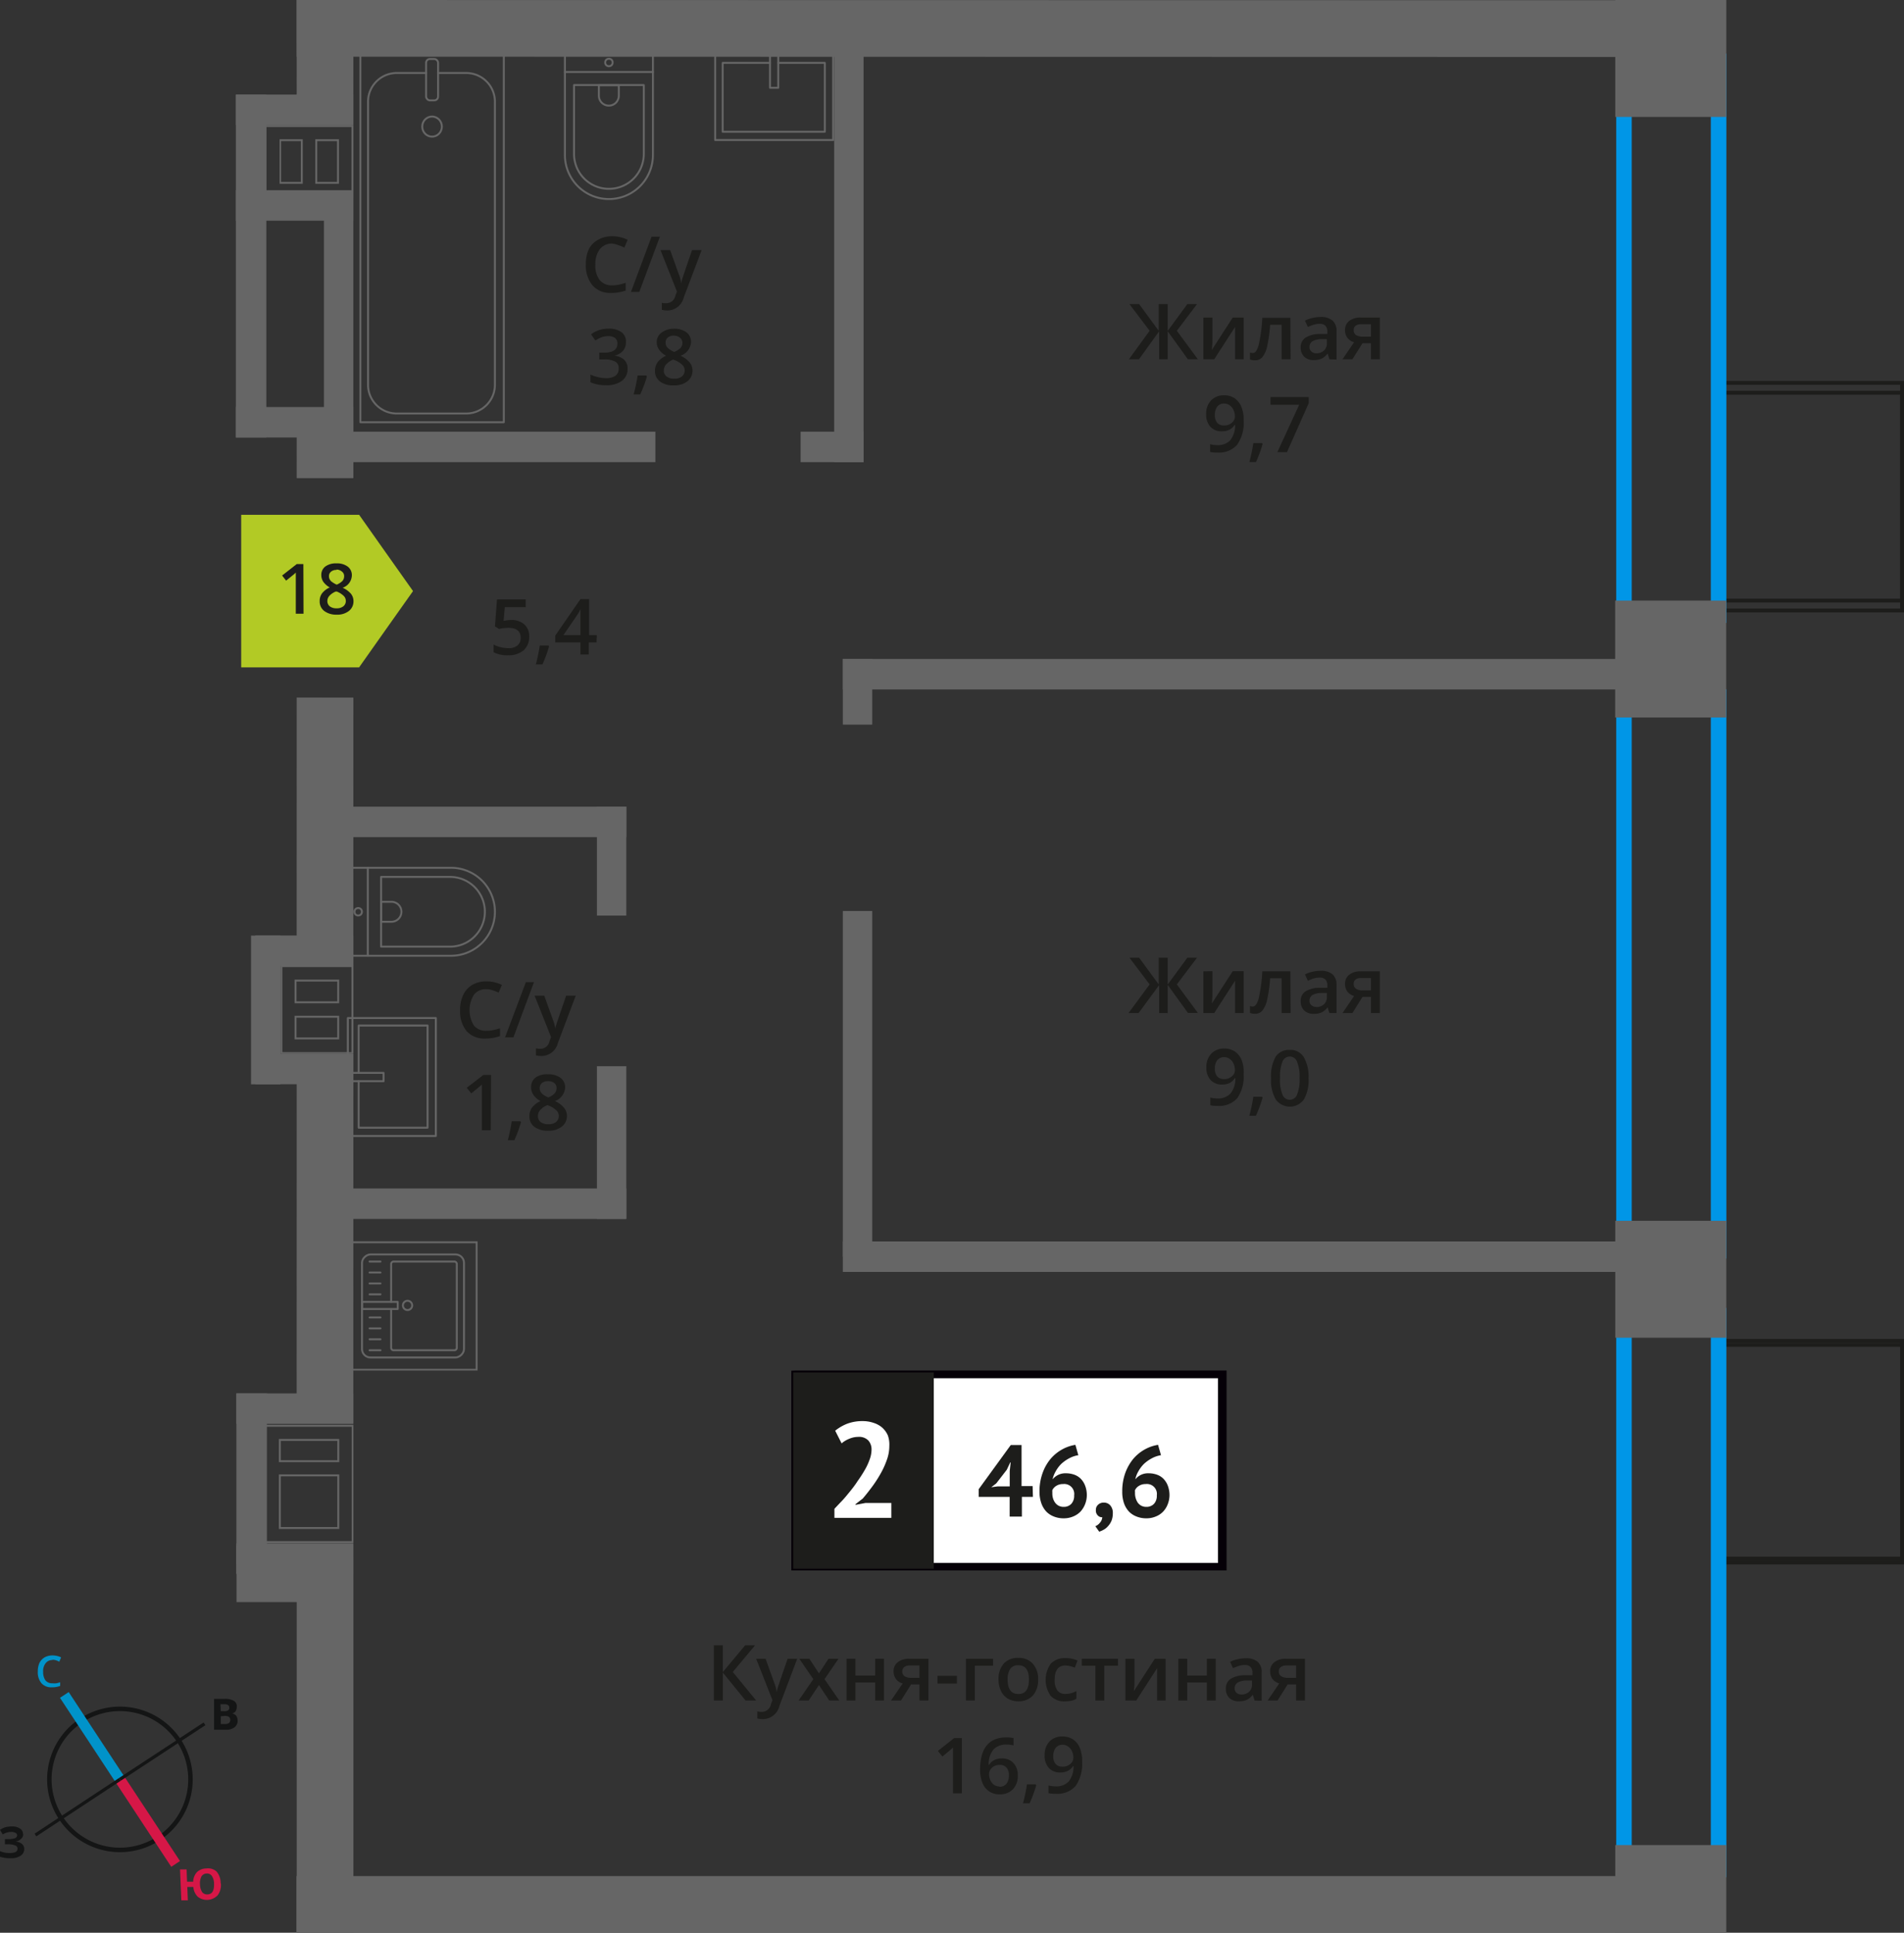 <svg id="Layer_1" data-name="Layer 1" xmlns="http://www.w3.org/2000/svg" width="246.21" height="249.92" viewBox="0 0 246.21 249.92">
  <rect x="0" y="0" width="246.21" height="249.92" fill="#333333" stroke="none"/>
  <defs>
    <style>
      .cls-1, .cls-10, .cls-11, .cls-12, .cls-2 {
        fill: none;
      }

      .cls-1, .cls-8 {
        stroke: #1d1d1b;
        stroke-width: 0.5px;
      }

      .cls-1, .cls-10, .cls-11, .cls-12 {
        stroke-miterlimit: 10;
      }

      .cls-2 {
        stroke: #666;
        stroke-linecap: round;
        stroke-linejoin: round;
        stroke-width: 0.25px;
      }

      .cls-3 {
        fill: #666;
      }

      .cls-4, .cls-8 {
        fill: #1d1d1b;
      }

      .cls-5 {
        fill: #0096e7;
      }

      .cls-6 {
        fill: #fff;
      }

      .cls-7 {
        fill: #050007;
      }

      .cls-8 {
        stroke-miterlimit: 22.93;
      }

      .cls-9 {
        fill: #b2ca25;
        fill-rule: evenodd;
      }

      .cls-10 {
        stroke: #141515;
        stroke-width: 0.58px;
      }

      .cls-11 {
        stroke: #0093ca;
        stroke-width: 1.35px;
      }

      .cls-12 {
        stroke: #d61747;
        stroke-width: 1.35px;
      }

      .cls-13 {
        fill: #141515;
      }

      .cls-14 {
        fill: #0093ca;
      }

      .cls-15 {
        fill: #d61747;
      }
    </style>
  </defs>
  <g>
    <rect class="cls-1" x="222.43" y="49.51" width="23.53" height="28.15"/>
    <rect class="cls-1" x="222.43" y="173.39" width="23.53" height="28.15"/>
    <rect class="cls-1" x="222.43" y="50.79" width="23.53" height="28.15"/>
    <rect class="cls-1" x="222.43" y="173.9" width="23.53" height="28.15" transform="translate(468.4 375.95) rotate(-180)"/>
    <g>
      <g>
        <rect class="cls-2" x="46.75" y="162.27" width="13.32" height="13.19" rx="1.09" transform="translate(-115.46 222.28) rotate(-90)"/>
        <path class="cls-2" d="M50.58,168.34v-4.89a.32.32,0,0,1,.32-.32h7.86a.32.32,0,0,1,.31.32v10.83a.32.32,0,0,1-.31.32H50.9a.32.32,0,0,1-.32-.32v-5"/>
        <circle class="cls-2" cx="52.7" cy="168.8" r="0.6"/>
        <rect class="cls-2" x="48.66" y="166.5" width="0.93" height="4.61" transform="translate(-119.68 217.93) rotate(-90)"/>
        <line class="cls-2" x1="47.79" y1="174.6" x2="49.2" y2="174.6"/>
        <line class="cls-2" x1="47.79" y1="173.18" x2="49.2" y2="173.18"/>
        <line class="cls-2" x1="47.79" y1="171.77" x2="49.2" y2="171.77"/>
        <line class="cls-2" x1="47.79" y1="170.36" x2="49.2" y2="170.36"/>
        <line class="cls-2" x1="47.79" y1="167.37" x2="49.2" y2="167.37"/>
        <line class="cls-2" x1="47.79" y1="165.96" x2="49.2" y2="165.96"/>
        <line class="cls-2" x1="47.79" y1="164.55" x2="49.2" y2="164.55"/>
        <line class="cls-2" x1="47.79" y1="163.13" x2="49.2" y2="163.13"/>
      </g>
      <path class="cls-3" d="M61.51,160.76V177H45.31V160.76h16.2m.25-.25H45.06v16.71h16.7V160.51Z"/>
    </g>
    <g>
      <path class="cls-4" d="M66.09,80.17a2.45,2.45,0,0,1,1.71.57,2,2,0,0,1,.63,1.56,2.28,2.28,0,0,1-.72,1.79,3,3,0,0,1-2,.64,3.81,3.81,0,0,1-1.88-.39v-1a3.38,3.38,0,0,0,.91.35,4.19,4.19,0,0,0,1,.12,1.72,1.72,0,0,0,1.18-.35,1.25,1.25,0,0,0,.41-1c0-.85-.55-1.28-1.63-1.28a4.55,4.55,0,0,0-.57.05c-.22,0-.42.06-.59.1L64,81l.27-3.49h3.71v1h-2.7l-.16,1.77.42-.07A4.73,4.73,0,0,1,66.09,80.17Z"/>
      <path class="cls-4" d="M71,83.58a16.12,16.12,0,0,1-.86,2.34h-.85a22.91,22.91,0,0,0,.51-2.45h1.13Z"/>
      <path class="cls-4" d="M77.14,83.07h-1v1.56H75.06V83.07H71.8v-.88l3.26-4.72h1.12v4.65h1Zm-2.08-.95V80.33c0-.64,0-1.16,0-1.57h0a4.54,4.54,0,0,1-.43.78l-1.77,2.58Z"/>
    </g>
    <path class="cls-5" d="M221.23,8.93V78.54H211V8.93h10.24m2-2H209V80.54h14.24V6.93Z"/>
    <path class="cls-5" d="M221.23,91.13v69.61H211V91.13h10.24m2-2H209v73.61h14.24V89.13Z"/>
    <path class="cls-5" d="M221.23,171.13v69.61H211V171.13h10.24m2-2H209v73.61h14.24V169.13Z"/>
    <g>
      <rect class="cls-2" x="46.6" y="6.73" width="18.55" height="47.87"/>
      <rect class="cls-2" x="55.1" y="7.63" width="1.55" height="5.35" rx="0.49"/>
      <path class="cls-2" d="M55.1,9.44H51.27a3.72,3.72,0,0,0-3.68,3.75V49.72a3.72,3.72,0,0,0,3.68,3.75h9.08A3.72,3.72,0,0,0,64,49.72V13.19a3.72,3.72,0,0,0-3.69-3.75H56.64"/>
      <ellipse class="cls-2" cx="55.87" cy="16.37" rx="1.27" ry="1.3"/>
    </g>
    <g>
      <path class="cls-2" d="M69.23,10.55H82.55a5.69,5.69,0,0,1,5.69,5.69v0a5.69,5.69,0,0,1-5.69,5.69H69.23a0,0,0,0,1,0,0V10.55a0,0,0,0,1,0,0Z" transform="translate(94.98 -62.5) rotate(90)"/>
      <path class="cls-2" d="M72,13.23h8.91a4.51,4.51,0,0,1,4.51,4.51v0a4.51,4.51,0,0,1-4.51,4.51H72a0,0,0,0,1,0,0v-9a0,0,0,0,1,0,0Z" transform="translate(96.48 -61) rotate(90)"/>
      <path class="cls-2" d="M77.42,11.06h1.34a1.29,1.29,0,0,1,1.29,1.29v0a1.29,1.29,0,0,1-1.29,1.29H77.42a0,0,0,0,1,0,0V11.06a0,0,0,0,1,0,0Z" transform="translate(91.08 -66.39) rotate(90)"/>
      <circle class="cls-2" cx="78.74" cy="8.08" r="0.48"/>
      <line class="cls-2" x1="73.05" y1="9.31" x2="84.43" y2="9.31"/>
    </g>
    <g>
      <rect class="cls-2" x="94.41" y="4.8" width="11.38" height="15.25" transform="translate(112.53 -87.68) rotate(90)"/>
      <polyline class="cls-2" points="100.64 6.73 100.64 11.35 99.57 11.35 99.57 6.73"/>
      <polyline class="cls-2" points="100.64 8.13 106.66 8.13 106.66 17.04 93.45 17.04 93.45 8.13 99.57 8.13"/>
    </g>
    <g>
      <path class="cls-2" d="M45,112.21H58.3A5.69,5.69,0,0,1,64,117.9v0a5.69,5.69,0,0,1-5.69,5.69H45a0,0,0,0,1,0,0V112.21a0,0,0,0,1,0,0Z"/>
      <path class="cls-2" d="M49.28,113.39h8.91a4.51,4.51,0,0,1,4.51,4.51v0a4.51,4.51,0,0,1-4.51,4.51H49.28a0,0,0,0,1,0,0v-9a0,0,0,0,1,0,0Z"/>
      <path class="cls-2" d="M49.28,116.61h1.34a1.29,1.29,0,0,1,1.29,1.29v0a1.29,1.29,0,0,1-1.29,1.29H49.28a0,0,0,0,1,0,0v-2.58a0,0,0,0,1,0,0Z"/>
      <circle class="cls-2" cx="46.32" cy="117.9" r="0.48"/>
      <line class="cls-2" x1="47.56" y1="112.21" x2="47.56" y2="123.59"/>
    </g>
    <g>
      <rect class="cls-2" x="44.98" y="131.64" width="11.38" height="15.25"/>
      <polyline class="cls-2" points="44.98 139.81 49.6 139.81 49.6 138.73 44.98 138.73"/>
      <polyline class="cls-2" points="46.38 139.81 46.38 145.82 55.29 145.82 55.29 132.61 46.38 132.61 46.38 138.73"/>
    </g>
    <rect class="cls-3" x="208.49" y="0.38" width="15.12" height="14.36" transform="translate(208.49 223.61) rotate(-90)"/>
    <rect class="cls-3" x="208.49" y="78.03" width="15.12" height="14.36" transform="translate(130.83 301.27) rotate(-90)"/>
    <rect class="cls-3" x="208.49" y="158.24" width="15.12" height="14.36" transform="translate(50.63 381.47) rotate(-90)"/>
    <rect class="cls-3" x="210.39" y="237.07" width="11.33" height="14.36" transform="translate(-28.2 460.3) rotate(-90)"/>
    <rect class="cls-3" x="34.93" y="3.43" width="14.2" height="7.33" transform="translate(49.14 -34.93) rotate(90.02)"/>
    <rect class="cls-3" x="38.36" y="54.5" width="7.33" height="7.33" transform="translate(100.22 16.17) rotate(90.03)"/>
    <rect class="cls-3" x="25.06" y="103.51" width="33.94" height="7.33" transform="translate(149.21 65.16) rotate(90.01)"/>
    <rect class="cls-3" x="19.82" y="158.08" width="44.42" height="7.33" transform="translate(203.78 119.73) rotate(90.01)"/>
    <rect class="cls-3" x="17.77" y="221.98" width="48.52" height="7.33" transform="translate(267.68 183.64) rotate(90)"/>
    <rect class="cls-3" x="38.35" y="242.58" width="178.93" height="7.33" transform="translate(255.62 492.5) rotate(-180)"/>
    <polygon class="cls-3" points="38.37 7.33 216.16 7.37 216.15 0.03 38.36 0 38.37 7.33"/>
    <rect class="cls-3" x="30.57" y="199.83" width="14.05" height="7.33" transform="translate(75.17 407) rotate(-179.99)"/>
    <g>
      <path class="cls-3" d="M34.48,184.49h11v14.79h-11V184.49m1.58,4.58h7.81v-3H36.06v3m0,8.64h7.81v-7.06H36.06v7.06m-1.83-13.47v15.29H45.7V184.24Zm2.08,4.58v-2.5h7.31v2.5Zm0,8.64V190.9h7.31v6.56Z"/>
      <rect class="cls-3" x="20.88" y="189.87" width="23.32" height="3.94" transform="translate(-159.3 224.38) rotate(-90)"/>
      <rect class="cls-3" x="30.57" y="180.18" width="15.13" height="3.94" transform="translate(76.27 364.3) rotate(-180)"/>
      <rect class="cls-3" x="30.57" y="199.57" width="15.13" height="3.94" transform="translate(76.27 403.08) rotate(-180)"/>
    </g>
    <g>
      <path class="cls-3" d="M45.45,125.05v11H36.51v-11h8.94m-7.36,4.68h5.77v-3.06H38.09v3.06m5.77,4.67v-3.05H38.09v3.05h5.77m1.84-9.6H36.26v11.47H45.7V124.8Zm-7.36,4.68v-2.56h5.27v2.56Zm5.27,4.67H38.34V131.6h5.27v2.55Z"/>
      <rect class="cls-3" x="33.02" y="136.27" width="12.68" height="3.94" transform="translate(78.72 276.47) rotate(-180)"/>
      <rect class="cls-3" x="24.74" y="128.69" width="19.23" height="3.8" transform="translate(-96.23 164.95) rotate(-90)"/>
      <rect class="cls-3" x="33.02" y="120.97" width="12.68" height="3.94" transform="translate(78.72 245.88) rotate(-180)"/>
    </g>
    <path class="cls-3" d="M45.45,16.42v8.93h-11V16.42h11m-6.3,7.35V18h-3v5.77h3m1.62,0h3.06V18H40.77v5.77m4.93-7.6H34.23V25.6H45.7V16.17Zm-6.8,7.35H36.35V18.25H38.9v5.27Zm2.12,0V18.25h2.56v5.27Z"/>
    <rect class="cls-3" x="30.5" y="12.23" width="15.2" height="3.94"/>
    <rect class="cls-3" x="30.5" y="24.6" width="15.2" height="3.94"/>
    <rect class="cls-3" x="30.5" y="52.63" width="15.2" height="3.94"/>
    <rect class="cls-3" x="10.3" y="32.43" width="44.34" height="3.94" transform="translate(66.87 1.93) rotate(90)"/>
    <rect class="cls-3" x="103.53" y="55.82" width="8.14" height="3.94"/>
    <rect class="cls-3" x="39.53" y="55.82" width="45.22" height="3.94"/>
    <rect class="cls-3" x="39.53" y="104.31" width="41.46" height="3.94"/>
    <rect class="cls-3" x="39.53" y="153.68" width="41.46" height="3.94"/>
    <rect class="cls-3" x="72.05" y="109.45" width="14.08" height="3.8" transform="translate(190.44 32.26) rotate(90)"/>
    <rect class="cls-3" x="106.64" y="87.56" width="8.49" height="3.8" transform="translate(200.35 -21.43) rotate(90)"/>
    <rect class="cls-3" x="88.54" y="138.25" width="44.7" height="3.8" transform="translate(251.04 29.26) rotate(90)"/>
    <rect class="cls-3" x="69.22" y="145.84" width="19.74" height="3.8" transform="translate(226.83 68.65) rotate(90)"/>
    <rect class="cls-3" x="82.78" y="30.87" width="53.97" height="3.8" transform="translate(142.54 -76.99) rotate(90)"/>
    <rect class="cls-3" x="28.72" y="39.35" width="30.15" height="3.8" transform="translate(85.04 -2.55) rotate(90)"/>
    <rect class="cls-3" x="108.99" y="85.22" width="102.1" height="3.94" transform="translate(320.08 174.37) rotate(-180)"/>
    <rect class="cls-3" x="108.99" y="160.53" width="102.1" height="3.94" transform="translate(320.08 325) rotate(-180)"/>
    <g>
      <g>
        <path class="cls-4" d="M97.78,219.89H96.41l-2.94-3.61v3.61H92.31v-7.14h1.16v3.46l2.89-3.46h1.28l-2.88,3.45Z"/>
        <path class="cls-4" d="M97.78,214.49H99l1.1,3.06a5.94,5.94,0,0,1,.34,1.24h0a5.39,5.39,0,0,1,.17-.66c.07-.25.49-1.47,1.24-3.64h1.24l-2.31,6.12a2.2,2.2,0,0,1-2.1,1.69,3.14,3.14,0,0,1-.75-.09v-.91a2.71,2.71,0,0,0,.6.06,1.2,1.2,0,0,0,1.16-1l.2-.51Z"/>
        <path class="cls-4" d="M105.17,217.13l-1.81-2.64h1.3l1.24,1.89,1.24-1.89h1.29l-1.81,2.64,1.91,2.76h-1.3l-1.33-2-1.33,2h-1.3Z"/>
        <path class="cls-4" d="M110.62,214.49v2.17h2.55v-2.17h1.14v5.4h-1.14v-2.33h-2.55v2.33h-1.15v-5.4Z"/>
        <path class="cls-4" d="M116.51,219.89h-1.29l1.51-2.21a1.53,1.53,0,0,1-.86-.56,1.58,1.58,0,0,1-.32-1,1.43,1.43,0,0,1,.55-1.19,2.32,2.32,0,0,1,1.49-.44h2.47v5.4H118.9v-2.08h-1.09Zm.16-3.76a.71.71,0,0,0,.32.63,1.58,1.58,0,0,0,.84.2h1.07v-1.6h-1.25a1.16,1.16,0,0,0-.72.2A.7.7,0,0,0,116.67,216.13Z"/>
        <path class="cls-4" d="M121.23,217.7v-1h2.51v1Z"/>
        <path class="cls-4" d="M128.41,214.49v.9h-2.35v4.5h-1.15v-5.4Z"/>
        <path class="cls-4" d="M134.24,217.18a3,3,0,0,1-.68,2.07,2.47,2.47,0,0,1-1.89.74,2.57,2.57,0,0,1-1.34-.34,2.23,2.23,0,0,1-.89-1,3.34,3.34,0,0,1-.32-1.49,3,3,0,0,1,.68-2.05,2.44,2.44,0,0,1,1.9-.73,2.37,2.37,0,0,1,1.85.75A2.89,2.89,0,0,1,134.24,217.18Zm-3.94,0c0,1.25.47,1.87,1.39,1.87s1.36-.62,1.36-1.87-.46-1.85-1.37-1.85a1.18,1.18,0,0,0-1.05.48A2.41,2.41,0,0,0,130.3,217.18Z"/>
        <path class="cls-4" d="M137.73,220a2.37,2.37,0,0,1-1.86-.71,3.61,3.61,0,0,1,0-4.15,2.44,2.44,0,0,1,1.92-.73,3.62,3.62,0,0,1,1.54.31l-.34.93a3.53,3.53,0,0,0-1.21-.29c-.93,0-1.4.62-1.4,1.86a2.27,2.27,0,0,0,.35,1.37,1.22,1.22,0,0,0,1,.45,2.89,2.89,0,0,0,1.46-.38v1a2.07,2.07,0,0,1-.66.26A4.09,4.09,0,0,1,137.73,220Z"/>
        <path class="cls-4" d="M144.56,214.49v.9H142.8v4.5h-1.15v-4.5h-1.76v-.9Z"/>
        <path class="cls-4" d="M146.7,214.49v2.77c0,.32,0,.8-.08,1.42l2.71-4.19h1.4v5.4h-1.1v-2.72q0-.22,0-.72c0-.34,0-.58,0-.74l-2.7,4.18h-1.4v-5.4Z"/>
        <path class="cls-4" d="M153.52,214.49v2.17h2.54v-2.17h1.15v5.4h-1.15v-2.33h-2.54v2.33h-1.15v-5.4Z"/>
        <path class="cls-4" d="M162.23,219.89l-.23-.75h0a2.16,2.16,0,0,1-.79.67,2.44,2.44,0,0,1-1,.18,1.69,1.69,0,0,1-1.24-.43,1.58,1.58,0,0,1-.45-1.21,1.43,1.43,0,0,1,.62-1.26,3.53,3.53,0,0,1,1.89-.47l.93,0v-.29a1.09,1.09,0,0,0-.24-.77,1,1,0,0,0-.75-.26,2.4,2.4,0,0,0-.8.13,6.46,6.46,0,0,0-.73.28l-.37-.82a3.64,3.64,0,0,1,1-.34,4.45,4.45,0,0,1,1-.12,2.31,2.31,0,0,1,1.55.44,1.78,1.78,0,0,1,.53,1.42v3.63Zm-1.71-.78a1.37,1.37,0,0,0,1-.35,1.24,1.24,0,0,0,.38-1v-.46l-.69,0a2.36,2.36,0,0,0-1.18.28.81.81,0,0,0-.37.74.71.71,0,0,0,.21.55A.91.91,0,0,0,160.52,219.11Z"/>
        <path class="cls-4" d="M165.2,219.89h-1.28l1.5-2.21a1.61,1.61,0,0,1-.86-.56,1.57,1.57,0,0,1-.31-1,1.4,1.4,0,0,1,.55-1.19,2.32,2.32,0,0,1,1.49-.44h2.46v5.4H167.6v-2.08h-1.09Zm.17-3.76a.7.7,0,0,0,.31.63,1.62,1.62,0,0,0,.85.2h1.07v-1.6h-1.25a1.2,1.2,0,0,0-.73.2A.7.7,0,0,0,165.37,216.13Z"/>
        <path class="cls-4" d="M124.38,231.89h-1.15v-4.61c0-.55,0-1,0-1.3l-.28.25c-.1.1-.47.4-1.09.9l-.58-.72,2.1-1.66h1Z"/>
        <path class="cls-4" d="M126.74,228.85c0-2.79,1.13-4.19,3.41-4.19a3.94,3.94,0,0,1,.91.09v.95a3.21,3.21,0,0,0-.86-.11,2.23,2.23,0,0,0-1.72.62,2.94,2.94,0,0,0-.63,2h.06a1.57,1.57,0,0,1,.64-.61,2.05,2.05,0,0,1,1-.22,1.92,1.92,0,0,1,1.51.6,2.26,2.26,0,0,1,.55,1.61,2.47,2.47,0,0,1-.63,1.78,2.28,2.28,0,0,1-1.71.65,2.27,2.27,0,0,1-2.21-1.44A4.34,4.34,0,0,1,126.74,228.85Zm2.49,2.19a1.12,1.12,0,0,0,.91-.38,1.65,1.65,0,0,0,.32-1.09,1.42,1.42,0,0,0-.3-1,1.1,1.1,0,0,0-.9-.35,1.58,1.58,0,0,0-.69.15,1.39,1.39,0,0,0-.49.44,1,1,0,0,0-.18.56,1.79,1.79,0,0,0,.37,1.16A1.16,1.16,0,0,0,129.23,231Z"/>
        <path class="cls-4" d="M134,230.84a16.12,16.12,0,0,1-.86,2.34h-.85a22.42,22.42,0,0,0,.51-2.45h1.12Z"/>
        <path class="cls-4" d="M139.93,227.8a4.94,4.94,0,0,1-.85,3.15,3.13,3.13,0,0,1-2.56,1,4,4,0,0,1-.94-.08v-1a3.33,3.33,0,0,0,.88.12,2.22,2.22,0,0,0,1.73-.62,3.07,3.07,0,0,0,.63-2h-.06a1.74,1.74,0,0,1-.7.63,2.18,2.18,0,0,1-.95.2,1.91,1.91,0,0,1-1.49-.6,2.3,2.3,0,0,1-.54-1.62,2.52,2.52,0,0,1,.62-1.78,2.26,2.26,0,0,1,1.72-.66,2.4,2.4,0,0,1,1.32.37,2.44,2.44,0,0,1,.88,1.08A4.29,4.29,0,0,1,139.93,227.8Zm-2.49-2.19a1.12,1.12,0,0,0-.92.39,1.7,1.7,0,0,0-.32,1.09,1.42,1.42,0,0,0,.3,1,1.1,1.1,0,0,0,.9.35,1.42,1.42,0,0,0,1-.34,1.06,1.06,0,0,0,.4-.81,2,2,0,0,0-.17-.82,1.49,1.49,0,0,0-.47-.6A1.18,1.18,0,0,0,137.44,225.61Z"/>
      </g>
      <g>
        <rect class="cls-6" x="102.82" y="177.73" width="54.7" height="24.87"/>
        <path class="cls-7" d="M157.52,178.22h-54.1V202.1h54.1Zm-54.65-1h55.74v25.85H102.33V177.24Z"/>
        <rect class="cls-8" x="102.82" y="177.73" width="17.68" height="24.87"/>
        <g>
          <path class="cls-4" d="M133.57,193.56h-1.43v2.55h-1.58v-2.55h-4v-1l4.14-5.7h1.4v5.3h1.43Zm-3-3.35.12-1.1h-.06l-.44.94-1.36,1.76-.65.5.84-.11h1.55Z"/>
          <path class="cls-4" d="M140.54,193.28a3.25,3.25,0,0,1-.21,1.18,3.08,3.08,0,0,1-.61,1,2.78,2.78,0,0,1-.94.63,3.07,3.07,0,0,1-1.23.24,3.33,3.33,0,0,1-1.24-.22,2.73,2.73,0,0,1-1-.64,3.06,3.06,0,0,1-.65-1.08,4.45,4.45,0,0,1-.24-1.52,6.92,6.92,0,0,1,.38-2.34,6,6,0,0,1,1-1.82,5.36,5.36,0,0,1,1.48-1.25,5.19,5.19,0,0,1,1.78-.63l.38,1.34a3.63,3.63,0,0,0-1.2.41,4.73,4.73,0,0,0-1,.71,4.08,4.08,0,0,0-.71.94,3.56,3.56,0,0,0-.42,1.06,2.32,2.32,0,0,1,.68-.55,2.09,2.09,0,0,1,1.05-.23,3.14,3.14,0,0,1,1.08.18,2.29,2.29,0,0,1,.85.54,2.63,2.63,0,0,1,.55.88A3.45,3.45,0,0,1,140.54,193.28Zm-1.64.09a1.29,1.29,0,0,0-1.44-1.47,1.57,1.57,0,0,0-.88.24,1.3,1.3,0,0,0-.5.55,1.21,1.21,0,0,0,0,.25v.2a2.16,2.16,0,0,0,.09.62,1.88,1.88,0,0,0,.27.55,1.41,1.41,0,0,0,.45.39,1.37,1.37,0,0,0,.66.15,1.3,1.3,0,0,0,1-.41A1.52,1.52,0,0,0,138.9,193.37Z"/>
          <path class="cls-4" d="M141.71,195.27a.87.87,0,0,1,.29-.7,1,1,0,0,1,.72-.27,1.07,1.07,0,0,1,.86.37,1.44,1.44,0,0,1,.32,1,2.57,2.57,0,0,1-.18,1,2.43,2.43,0,0,1-.46.7,2,2,0,0,1-.57.45,3.07,3.07,0,0,1-.55.24l-.5-.71a1.44,1.44,0,0,0,.61-.47,1.18,1.18,0,0,0,.29-.69A.7.7,0,0,1,142,196,.88.88,0,0,1,141.71,195.27Z"/>
          <path class="cls-4" d="M151.23,193.28a3.25,3.25,0,0,1-.21,1.18,2.91,2.91,0,0,1-.61,1,2.68,2.68,0,0,1-.94.63,3.07,3.07,0,0,1-1.23.24,3.33,3.33,0,0,1-1.24-.22,2.73,2.73,0,0,1-1-.64,3.06,3.06,0,0,1-.65-1.08,4.46,4.46,0,0,1-.23-1.52,6.92,6.92,0,0,1,.37-2.34,6.27,6.27,0,0,1,1-1.82,5.36,5.36,0,0,1,1.48-1.25,5.19,5.19,0,0,1,1.78-.63l.38,1.34a3.63,3.63,0,0,0-1.2.41,4.73,4.73,0,0,0-1,.71,4.08,4.08,0,0,0-.71.94,3.28,3.28,0,0,0-.41,1.06,2.15,2.15,0,0,1,.67-.55,2.09,2.09,0,0,1,1.05-.23,3.14,3.14,0,0,1,1.08.18,2.21,2.21,0,0,1,.85.54,2.63,2.63,0,0,1,.55.88A3.45,3.45,0,0,1,151.23,193.28Zm-1.64.09a1.29,1.29,0,0,0-1.44-1.47,1.57,1.57,0,0,0-.88.24,1.3,1.3,0,0,0-.5.55,1.21,1.21,0,0,0,0,.25v.2a2.2,2.2,0,0,0,.36,1.17,1.41,1.41,0,0,0,.45.39,1.37,1.37,0,0,0,.66.15,1.3,1.3,0,0,0,1-.41A1.52,1.52,0,0,0,149.59,193.37Z"/>
        </g>
        <path class="cls-6" d="M115,187a5.2,5.2,0,0,1-.33,1.8,10.65,10.65,0,0,1-.82,1.79,15.79,15.79,0,0,1-1.1,1.69c-.41.55-.8,1.05-1.19,1.5l-.93.72v.09l1.27-.24h3.36v1.92H107.9v-1.17c.28-.29.6-.64.95-1s.7-.8,1.06-1.24.7-.89,1-1.36a16,16,0,0,0,.91-1.41,7.69,7.69,0,0,0,.64-1.38,3.69,3.69,0,0,0,.24-1.26,1.73,1.73,0,0,0-.41-1.18,1.67,1.67,0,0,0-1.31-.47,3,3,0,0,0-1.15.24,3.44,3.44,0,0,0-1,.6L108,185a5.94,5.94,0,0,1,1.55-.9,5.54,5.54,0,0,1,2-.34A4.34,4.34,0,0,1,113,184a3.14,3.14,0,0,1,1.09.61,3,3,0,0,1,.72,1A3.58,3.58,0,0,1,115,187Z"/>
      </g>
    </g>
    <g>
      <path class="cls-4" d="M148.66,42.77l-2.61-3.45h1.25l2.54,3.46V39.32H151v3.46l2.54-3.46h1.25l-2.61,3.45,2.72,3.69h-1.29L151,42.84v3.62h-1.11V42.84l-2.61,3.62h-1.3Z"/>
      <path class="cls-4" d="M156.78,41.06v2.77c0,.32,0,.8-.08,1.42l2.71-4.19h1.41v5.4h-1.11V43.74q0-.23,0-.72c0-.34,0-.58,0-.74l-2.7,4.18h-1.4v-5.4Z"/>
      <path class="cls-4" d="M166.89,46.46h-1.16V42h-1.49a18.07,18.07,0,0,1-.37,2.72,3.45,3.45,0,0,1-.6,1.42,1.2,1.2,0,0,1-1,.45,1.65,1.65,0,0,1-.63-.11v-.9a.92.92,0,0,0,.36.07c.33,0,.59-.37.78-1.12a20.08,20.08,0,0,0,.45-3.43h3.63Z"/>
      <path class="cls-4" d="M171.91,46.46l-.23-.75h0a2.16,2.16,0,0,1-.79.67,2.44,2.44,0,0,1-1,.18,1.69,1.69,0,0,1-1.24-.43,1.6,1.6,0,0,1-.45-1.21,1.43,1.43,0,0,1,.62-1.26,3.53,3.53,0,0,1,1.89-.47l.93,0v-.29a1.09,1.09,0,0,0-.24-.77,1,1,0,0,0-.75-.26,2.4,2.4,0,0,0-.8.13,6.46,6.46,0,0,0-.73.28l-.37-.82a4,4,0,0,1,1-.35,4.45,4.45,0,0,1,1-.12,2.31,2.31,0,0,1,1.55.45,1.77,1.77,0,0,1,.53,1.42v3.63Zm-1.71-.78a1.37,1.37,0,0,0,1-.35,1.24,1.24,0,0,0,.38-1v-.47l-.69,0a2.38,2.38,0,0,0-1.18.27.83.83,0,0,0-.37.74.69.69,0,0,0,.22.56A.86.86,0,0,0,170.2,45.68Z"/>
      <path class="cls-4" d="M174.88,46.46H173.6l1.5-2.21a1.61,1.61,0,0,1-.86-.56,1.57,1.57,0,0,1-.31-1,1.44,1.44,0,0,1,.55-1.2,2.38,2.38,0,0,1,1.49-.43h2.46v5.4h-1.15V44.38h-1.09Zm.17-3.76a.7.7,0,0,0,.31.63,1.62,1.62,0,0,0,.85.2h1.07v-1.6H176a1.16,1.16,0,0,0-.72.2A.66.66,0,0,0,175.05,42.7Z"/>
      <path class="cls-4" d="M160.82,54.37a4.94,4.94,0,0,1-.85,3.15,3.13,3.13,0,0,1-2.56,1,3.93,3.93,0,0,1-.93-.08v-1a3.26,3.26,0,0,0,.87.12,2.25,2.25,0,0,0,1.73-.62,3.07,3.07,0,0,0,.63-2h-.06a1.64,1.64,0,0,1-.7.64,2.18,2.18,0,0,1-.95.19,1.9,1.9,0,0,1-1.49-.59,2.3,2.3,0,0,1-.54-1.62,2.48,2.48,0,0,1,.63-1.78,2.22,2.22,0,0,1,1.71-.66,2.35,2.35,0,0,1,1.33.37,2.49,2.49,0,0,1,.87,1.08A4.29,4.29,0,0,1,160.82,54.37Zm-2.49-2.19a1.13,1.13,0,0,0-.92.39,1.68,1.68,0,0,0-.31,1.09,1.47,1.47,0,0,0,.29,1,1.1,1.1,0,0,0,.9.35,1.4,1.4,0,0,0,1-.34,1.06,1.06,0,0,0,.4-.82,2,2,0,0,0-.17-.81,1.49,1.49,0,0,0-.47-.6A1.18,1.18,0,0,0,158.33,52.18Z"/>
      <path class="cls-4" d="M163.27,57.41a16.12,16.12,0,0,1-.86,2.34h-.85a22.42,22.42,0,0,0,.51-2.45h1.13Z"/>
      <path class="cls-4" d="M165.18,58.46,168,52.34h-3.71v-1h4.94v.8l-2.81,6.33Z"/>
    </g>
    <g>
      <path class="cls-4" d="M148.66,127.29l-2.61-3.45h1.25l2.54,3.46v-3.46H151v3.46l2.54-3.46h1.25l-2.61,3.45,2.72,3.69h-1.29L151,127.36V131h-1.11v-3.62L147.23,131h-1.3Z"/>
      <path class="cls-4" d="M156.78,125.58v2.77c0,.32,0,.79-.08,1.42l2.71-4.19h1.41V131h-1.11v-2.72c0-.15,0-.39,0-.73s0-.58,0-.73l-2.7,4.18h-1.4v-5.4Z"/>
      <path class="cls-4" d="M166.89,131h-1.16v-4.5h-1.49a17.91,17.91,0,0,1-.37,2.71,3.5,3.5,0,0,1-.6,1.43,1.2,1.2,0,0,1-1,.45,1.65,1.65,0,0,1-.63-.11v-.9a.92.92,0,0,0,.36.07c.33,0,.59-.38.78-1.12a20.23,20.23,0,0,0,.45-3.43h3.63Z"/>
      <path class="cls-4" d="M171.91,131l-.23-.75h0a2.26,2.26,0,0,1-.79.67,2.44,2.44,0,0,1-1,.18,1.73,1.73,0,0,1-1.24-.43,1.62,1.62,0,0,1-.45-1.22,1.43,1.43,0,0,1,.62-1.26,3.54,3.54,0,0,1,1.89-.46l.93,0v-.29a1.08,1.08,0,0,0-.24-.77,1,1,0,0,0-.75-.26,2.67,2.67,0,0,0-.8.12,6.52,6.52,0,0,0-.73.29l-.37-.82a4,4,0,0,1,1-.35,4.45,4.45,0,0,1,1-.12,2.31,2.31,0,0,1,1.55.45,1.76,1.76,0,0,1,.53,1.41V131Zm-1.71-.78a1.42,1.42,0,0,0,1-.35,1.24,1.24,0,0,0,.38-1v-.47l-.69,0a2.38,2.38,0,0,0-1.18.27.82.82,0,0,0-.37.74.7.7,0,0,0,.22.56A.91.91,0,0,0,170.2,130.2Z"/>
      <path class="cls-4" d="M174.88,131H173.6l1.5-2.21a1.67,1.67,0,0,1-.86-.56,1.57,1.57,0,0,1-.31-1,1.44,1.44,0,0,1,.55-1.2,2.32,2.32,0,0,1,1.49-.43h2.46V131h-1.15V128.9h-1.09Zm.17-3.76a.69.69,0,0,0,.31.62,1.53,1.53,0,0,0,.85.21h1.07v-1.6H176a1.1,1.1,0,0,0-.72.2A.65.65,0,0,0,175.05,127.22Z"/>
      <path class="cls-4" d="M160.82,138.89A5,5,0,0,1,160,142a3.13,3.13,0,0,1-2.56,1,3.93,3.93,0,0,1-.93-.08v-1a3.26,3.26,0,0,0,.87.12,2.22,2.22,0,0,0,1.73-.63,3,3,0,0,0,.63-2h-.06a1.78,1.78,0,0,1-.7.64,2.18,2.18,0,0,1-.95.19,1.94,1.94,0,0,1-1.49-.59,2.3,2.3,0,0,1-.54-1.62,2.47,2.47,0,0,1,.63-1.78,2.22,2.22,0,0,1,1.71-.66,2.35,2.35,0,0,1,1.33.37,2.46,2.46,0,0,1,.87,1.07A4.34,4.34,0,0,1,160.82,138.89Zm-2.49-2.19a1.13,1.13,0,0,0-.92.39,1.68,1.68,0,0,0-.31,1.09,1.49,1.49,0,0,0,.29,1,1.13,1.13,0,0,0,.9.35,1.41,1.41,0,0,0,1-.35,1,1,0,0,0,.4-.81,2,2,0,0,0-.17-.81,1.36,1.36,0,0,0-.47-.6A1.12,1.12,0,0,0,158.33,136.7Z"/>
      <path class="cls-4" d="M163.27,141.93a17,17,0,0,1-.86,2.34h-.85a22.91,22.91,0,0,0,.51-2.45h1.13Z"/>
      <path class="cls-4" d="M169.21,139.41a5,5,0,0,1-.6,2.76,2.25,2.25,0,0,1-3.64,0,5,5,0,0,1-.61-2.73,5.22,5.22,0,0,1,.59-2.79,2.06,2.06,0,0,1,1.83-.89,2,2,0,0,1,1.81.93A5,5,0,0,1,169.21,139.41Zm-3.69,0a5.17,5.17,0,0,0,.3,2.08,1,1,0,0,0,1.92,0,5,5,0,0,0,.31-2.07,5.05,5.05,0,0,0-.31-2.08,1,1,0,0,0-1.92,0A5.26,5.26,0,0,0,165.52,139.41Z"/>
    </g>
    <g>
      <path class="cls-4" d="M79.15,31.5a1.91,1.91,0,0,0-1.58.72,3.06,3.06,0,0,0-.58,2,3.05,3.05,0,0,0,.56,2,2,2,0,0,0,1.6.68,4.24,4.24,0,0,0,.88-.09,8.32,8.32,0,0,0,.88-.24v1a5.33,5.33,0,0,1-1.9.31,3,3,0,0,1-2.41-1,4,4,0,0,1-.84-2.71,4.38,4.38,0,0,1,.41-2A2.88,2.88,0,0,1,77.35,31a3.55,3.55,0,0,1,1.81-.45,4.54,4.54,0,0,1,2,.46l-.42,1a7.52,7.52,0,0,0-.76-.3A3,3,0,0,0,79.15,31.5Z"/>
      <path class="cls-4" d="M85.33,30.61l-2.66,7.14H81.59l2.66-7.14Z"/>
      <path class="cls-4" d="M85.41,32.34h1.25l1.1,3.07a5.13,5.13,0,0,1,.33,1.23h0a5.12,5.12,0,0,1,.16-.66c.08-.25.49-1.46,1.24-3.64h1.24l-2.31,6.12a2.19,2.19,0,0,1-2.1,1.69,3.06,3.06,0,0,1-.74-.09v-.9a2.65,2.65,0,0,0,.59.05,1.2,1.2,0,0,0,1.17-1l.2-.5Z"/>
      <path class="cls-4" d="M80.94,44.25a1.63,1.63,0,0,1-.4,1.13,2,2,0,0,1-1.11.61v0a2.2,2.2,0,0,1,1.29.54,1.54,1.54,0,0,1,.43,1.13,1.87,1.87,0,0,1-.73,1.59,3.27,3.27,0,0,1-2.07.56,4.76,4.76,0,0,1-2-.38v-1a4.37,4.37,0,0,0,1,.34,4.26,4.26,0,0,0,1,.13,2.12,2.12,0,0,0,1.24-.31,1.12,1.12,0,0,0,.41-1,.88.88,0,0,0-.46-.84,2.87,2.87,0,0,0-1.42-.27h-.62V45.6h.63c1.14,0,1.71-.39,1.71-1.18a.89.89,0,0,0-.3-.71,1.38,1.38,0,0,0-.88-.24,2.54,2.54,0,0,0-.78.11,3.9,3.9,0,0,0-.89.45l-.56-.8a3.68,3.68,0,0,1,2.28-.73,2.69,2.69,0,0,1,1.68.47A1.5,1.5,0,0,1,80.94,44.25Z"/>
      <path class="cls-4" d="M83.65,48.7A16.51,16.51,0,0,1,82.79,51h-.85a21.94,21.94,0,0,0,.51-2.45h1.12Z"/>
      <path class="cls-4" d="M87.16,42.51a2.55,2.55,0,0,1,1.61.47,1.52,1.52,0,0,1,.59,1.25A2,2,0,0,1,88,46a3.19,3.19,0,0,1,1.19.88,1.64,1.64,0,0,1,.36,1,1.75,1.75,0,0,1-.65,1.42,2.68,2.68,0,0,1-1.76.53,2.8,2.8,0,0,1-1.8-.5,1.67,1.67,0,0,1-.64-1.41,1.85,1.85,0,0,1,.33-1.07,2.78,2.78,0,0,1,1.1-.85,2.64,2.64,0,0,1-.93-.82,1.75,1.75,0,0,1-.28-1A1.48,1.48,0,0,1,85.57,43,2.59,2.59,0,0,1,87.16,42.51Zm-1.32,5.38a.93.93,0,0,0,.35.79,1.51,1.51,0,0,0,1,.28,1.45,1.45,0,0,0,1-.29,1,1,0,0,0,.35-.79,1,1,0,0,0-.33-.72,2.89,2.89,0,0,0-1-.6l-.14-.07a2.51,2.51,0,0,0-.93.63A1.14,1.14,0,0,0,85.84,47.89Zm1.31-4.49a1.22,1.22,0,0,0-.79.24.79.79,0,0,0-.29.66,1,1,0,0,0,.1.45,1.19,1.19,0,0,0,.32.36,3.6,3.6,0,0,0,.69.4A2.52,2.52,0,0,0,88,45a1,1,0,0,0,.24-.66.8.8,0,0,0-.3-.66A1.25,1.25,0,0,0,87.15,43.4Z"/>
    </g>
    <g>
      <path class="cls-4" d="M62.87,127.91a1.94,1.94,0,0,0-1.58.71,3.78,3.78,0,0,0,0,4,2,2,0,0,0,1.6.67,4.17,4.17,0,0,0,.88-.09c.29-.06.58-.14.89-.23v1a5.42,5.42,0,0,1-1.91.32,3.07,3.07,0,0,1-2.41-.95,4,4,0,0,1-.84-2.72,4.44,4.44,0,0,1,.41-2,3,3,0,0,1,1.18-1.28,3.65,3.65,0,0,1,1.81-.44,4.41,4.41,0,0,1,2,.46l-.42,1a5.72,5.72,0,0,0-.76-.3A2.65,2.65,0,0,0,62.87,127.91Z"/>
      <path class="cls-4" d="M69.05,127l-2.66,7.14H65.31L68,127Z"/>
      <path class="cls-4" d="M69.13,128.75h1.25l1.1,3.06a5.39,5.39,0,0,1,.33,1.23h0c0-.18.09-.4.16-.65s.5-1.47,1.24-3.64h1.24l-2.31,6.12a2.19,2.19,0,0,1-2.09,1.68,3.67,3.67,0,0,1-.75-.08v-.91a2.68,2.68,0,0,0,.59.06,1.2,1.2,0,0,0,1.17-1l.2-.51Z"/>
      <path class="cls-4" d="M63.46,146.15H62.31v-4.61c0-.55,0-1,0-1.31a3.71,3.71,0,0,1-.28.26l-1.09.9-.58-.73L62.5,139h1Z"/>
      <path class="cls-4" d="M67.37,145.1a16.56,16.56,0,0,1-.86,2.34h-.84c.22-.88.39-1.7.5-2.45H67.3Z"/>
      <path class="cls-4" d="M70.88,138.92a2.55,2.55,0,0,1,1.61.46,1.54,1.54,0,0,1,.59,1.25,2,2,0,0,1-1.32,1.75,3.3,3.3,0,0,1,1.19.88,1.66,1.66,0,0,1,.36,1,1.73,1.73,0,0,1-.65,1.41,2.68,2.68,0,0,1-1.76.54,2.88,2.88,0,0,1-1.8-.5,1.67,1.67,0,0,1-.64-1.41,1.81,1.81,0,0,1,.33-1.07,2.86,2.86,0,0,1,1.1-.85,2.66,2.66,0,0,1-.93-.83,1.72,1.72,0,0,1-.28-1,1.47,1.47,0,0,1,.61-1.24A2.56,2.56,0,0,1,70.88,138.92Zm-1.32,5.38a1,1,0,0,0,.35.79,1.57,1.57,0,0,0,1,.28,1.51,1.51,0,0,0,1-.29,1,1,0,0,0,.35-.79,1,1,0,0,0-.32-.72,3.12,3.12,0,0,0-1-.61l-.14-.06a2.5,2.5,0,0,0-.93.62A1.19,1.19,0,0,0,69.56,144.3Zm1.31-4.5a1.24,1.24,0,0,0-.79.24.82.82,0,0,0-.29.66.93.93,0,0,0,.1.45,1.24,1.24,0,0,0,.32.37,3.2,3.2,0,0,0,.69.39,2.28,2.28,0,0,0,.83-.54,1,1,0,0,0,.24-.67.8.8,0,0,0-.3-.66A1.25,1.25,0,0,0,70.87,139.8Z"/>
    </g>
    <g>
      <polygon class="cls-9" points="46.44 86.3 46.44 86.29 49.92 81.36 53.41 76.43 49.92 71.5 46.44 66.57 46.44 66.57 46.44 66.57 31.19 66.57 31.19 86.3 46.44 86.3 46.44 86.3"/>
      <g>
        <path class="cls-4" d="M39.25,79.36h-1V75.21c0-.49,0-.88,0-1.17l-.25.23-1,.81-.52-.66,1.89-1.48h.86Z"/>
        <path class="cls-4" d="M43.52,72.85a2.27,2.27,0,0,1,1.45.42,1.38,1.38,0,0,1,.53,1.13A1.75,1.75,0,0,1,44.31,76a3.07,3.07,0,0,1,1.08.79,1.53,1.53,0,0,1,.32.94A1.56,1.56,0,0,1,45.12,79a2.4,2.4,0,0,1-1.58.48A2.56,2.56,0,0,1,41.92,79a1.53,1.53,0,0,1-.58-1.27,1.63,1.63,0,0,1,.3-1,2.62,2.62,0,0,1,1-.77,2.5,2.5,0,0,1-.84-.74,1.56,1.56,0,0,1-.25-.88,1.32,1.32,0,0,1,.55-1.11A2.29,2.29,0,0,1,43.52,72.85ZM42.33,77.7a.87.87,0,0,0,.32.71,1.38,1.38,0,0,0,.87.25,1.34,1.34,0,0,0,.88-.26.88.88,0,0,0,.32-.71.91.91,0,0,0-.29-.65,2.72,2.72,0,0,0-.88-.55l-.13,0a2.22,2.22,0,0,0-.83.56A1,1,0,0,0,42.33,77.7Zm1.18-4a1,1,0,0,0-.7.22.71.71,0,0,0-.27.59.8.8,0,0,0,.1.41.84.84,0,0,0,.28.32,3.28,3.28,0,0,0,.62.36,2.25,2.25,0,0,0,.75-.49.91.91,0,0,0,.21-.6.71.71,0,0,0-.27-.59A1.09,1.09,0,0,0,43.51,73.65Z"/>
      </g>
    </g>
  </g>
  <g>
    <path class="cls-10" d="M10.5,222.47A9.12,9.12,0,1,1,7.89,235.1a9.1,9.1,0,0,1,2.61-12.63Z"/>
    <line class="cls-11" x1="8.32" y1="219.17" x2="15.51" y2="230.09"/>
    <line class="cls-12" x1="22.71" y1="241.02" x2="15.51" y2="230.09"/>
    <polygon class="cls-13" points="4.47 237.11 15.39 229.91 15.62 230.26 4.69 237.46 4.47 237.11"/>
    <polygon class="cls-13" points="26.33 222.73 15.39 229.91 15.62 230.26 26.56 223.08 26.33 222.73"/>
    <path class="cls-14" d="M6.78,214.66a1.05,1.05,0,0,0-.88.41,1.61,1.61,0,0,0-.32,1.1,1.85,1.85,0,0,0,.3,1.12,1.1,1.1,0,0,0,.91.37,2,2,0,0,0,.5,0,4.43,4.43,0,0,0,.49-.13V218a2.74,2.74,0,0,1-1.06.18,1.66,1.66,0,0,1-1.36-.53,2.18,2.18,0,0,1-.47-1.52,2.7,2.7,0,0,1,.21-1.1,1.79,1.79,0,0,1,.67-.72,2.09,2.09,0,0,1,1-.25,2.62,2.62,0,0,1,1.13.25l-.23.56a3,3,0,0,0-.43-.18,1.61,1.61,0,0,0-.49-.07Z"/>
    <path class="cls-15" d="M28.56,243.54a2.2,2.2,0,0,1-.41,1.53,1.92,1.92,0,0,1-2.57.2A2,2,0,0,1,25,244l-.78,0,.07,1.73-.84,0-.17-4,.85,0,.06,1.59.79,0a1.9,1.9,0,0,1,.49-1.24,1.75,1.75,0,0,1,1.21-.47A1.63,1.63,0,0,1,28,242a2.3,2.3,0,0,1,.53,1.51Zm-2.7.11a2,2,0,0,0,.27,1,.79.79,0,0,0,.68.31c.62,0,.9-.48.87-1.38a1.85,1.85,0,0,0-.28-1,.75.75,0,0,0-.68-.32.8.8,0,0,0-.67.38,2,2,0,0,0-.19,1Z"/>
    <path class="cls-13" d="M27.68,219.68H29a2.28,2.28,0,0,1,1.22.24.82.82,0,0,1,.4.77,1.14,1.14,0,0,1-.16.6.74.74,0,0,1-.45.27v0a.9.9,0,0,1,.54.31,1.2,1.2,0,0,1,.18.63,1.05,1.05,0,0,1-.4.85,1.71,1.71,0,0,1-1.08.32H27.68Zm.87,1.59H29a.93.93,0,0,0,.5-.11.38.38,0,0,0,.15-.36.39.39,0,0,0-.17-.33,1.05,1.05,0,0,0-.54-.1h-.43Zm0,.66v1h.54a.83.83,0,0,0,.52-.13.51.51,0,0,0,.17-.41c0-.33-.24-.51-.71-.51Z"/>
    <path class="cls-13" d="M3,237.16a.77.77,0,0,1-.29.63,1.19,1.19,0,0,1-.74.33v0a1.5,1.5,0,0,1,.85.3.8.8,0,0,1,.31.65,1,1,0,0,1-.45.88,2.07,2.07,0,0,1-1.24.33A4,4,0,0,1,0,240.09v-.72a3.53,3.53,0,0,0,.62.19,2.81,2.81,0,0,0,.65.05c.66,0,1-.18,1-.57a.46.46,0,0,0-.32-.42,2.68,2.68,0,0,0-1-.14H.64v-.67H1a2.68,2.68,0,0,0,.93-.11.44.44,0,0,0,.29-.41A.38.38,0,0,0,2,237a1.17,1.17,0,0,0-.56-.12,2,2,0,0,0-1.08.33L0,236.61a2.79,2.79,0,0,1,.74-.35,4.33,4.33,0,0,1,.84-.09,1.79,1.79,0,0,1,1,.27.86.86,0,0,1,.4.72Z"/>
  </g>
</svg>
